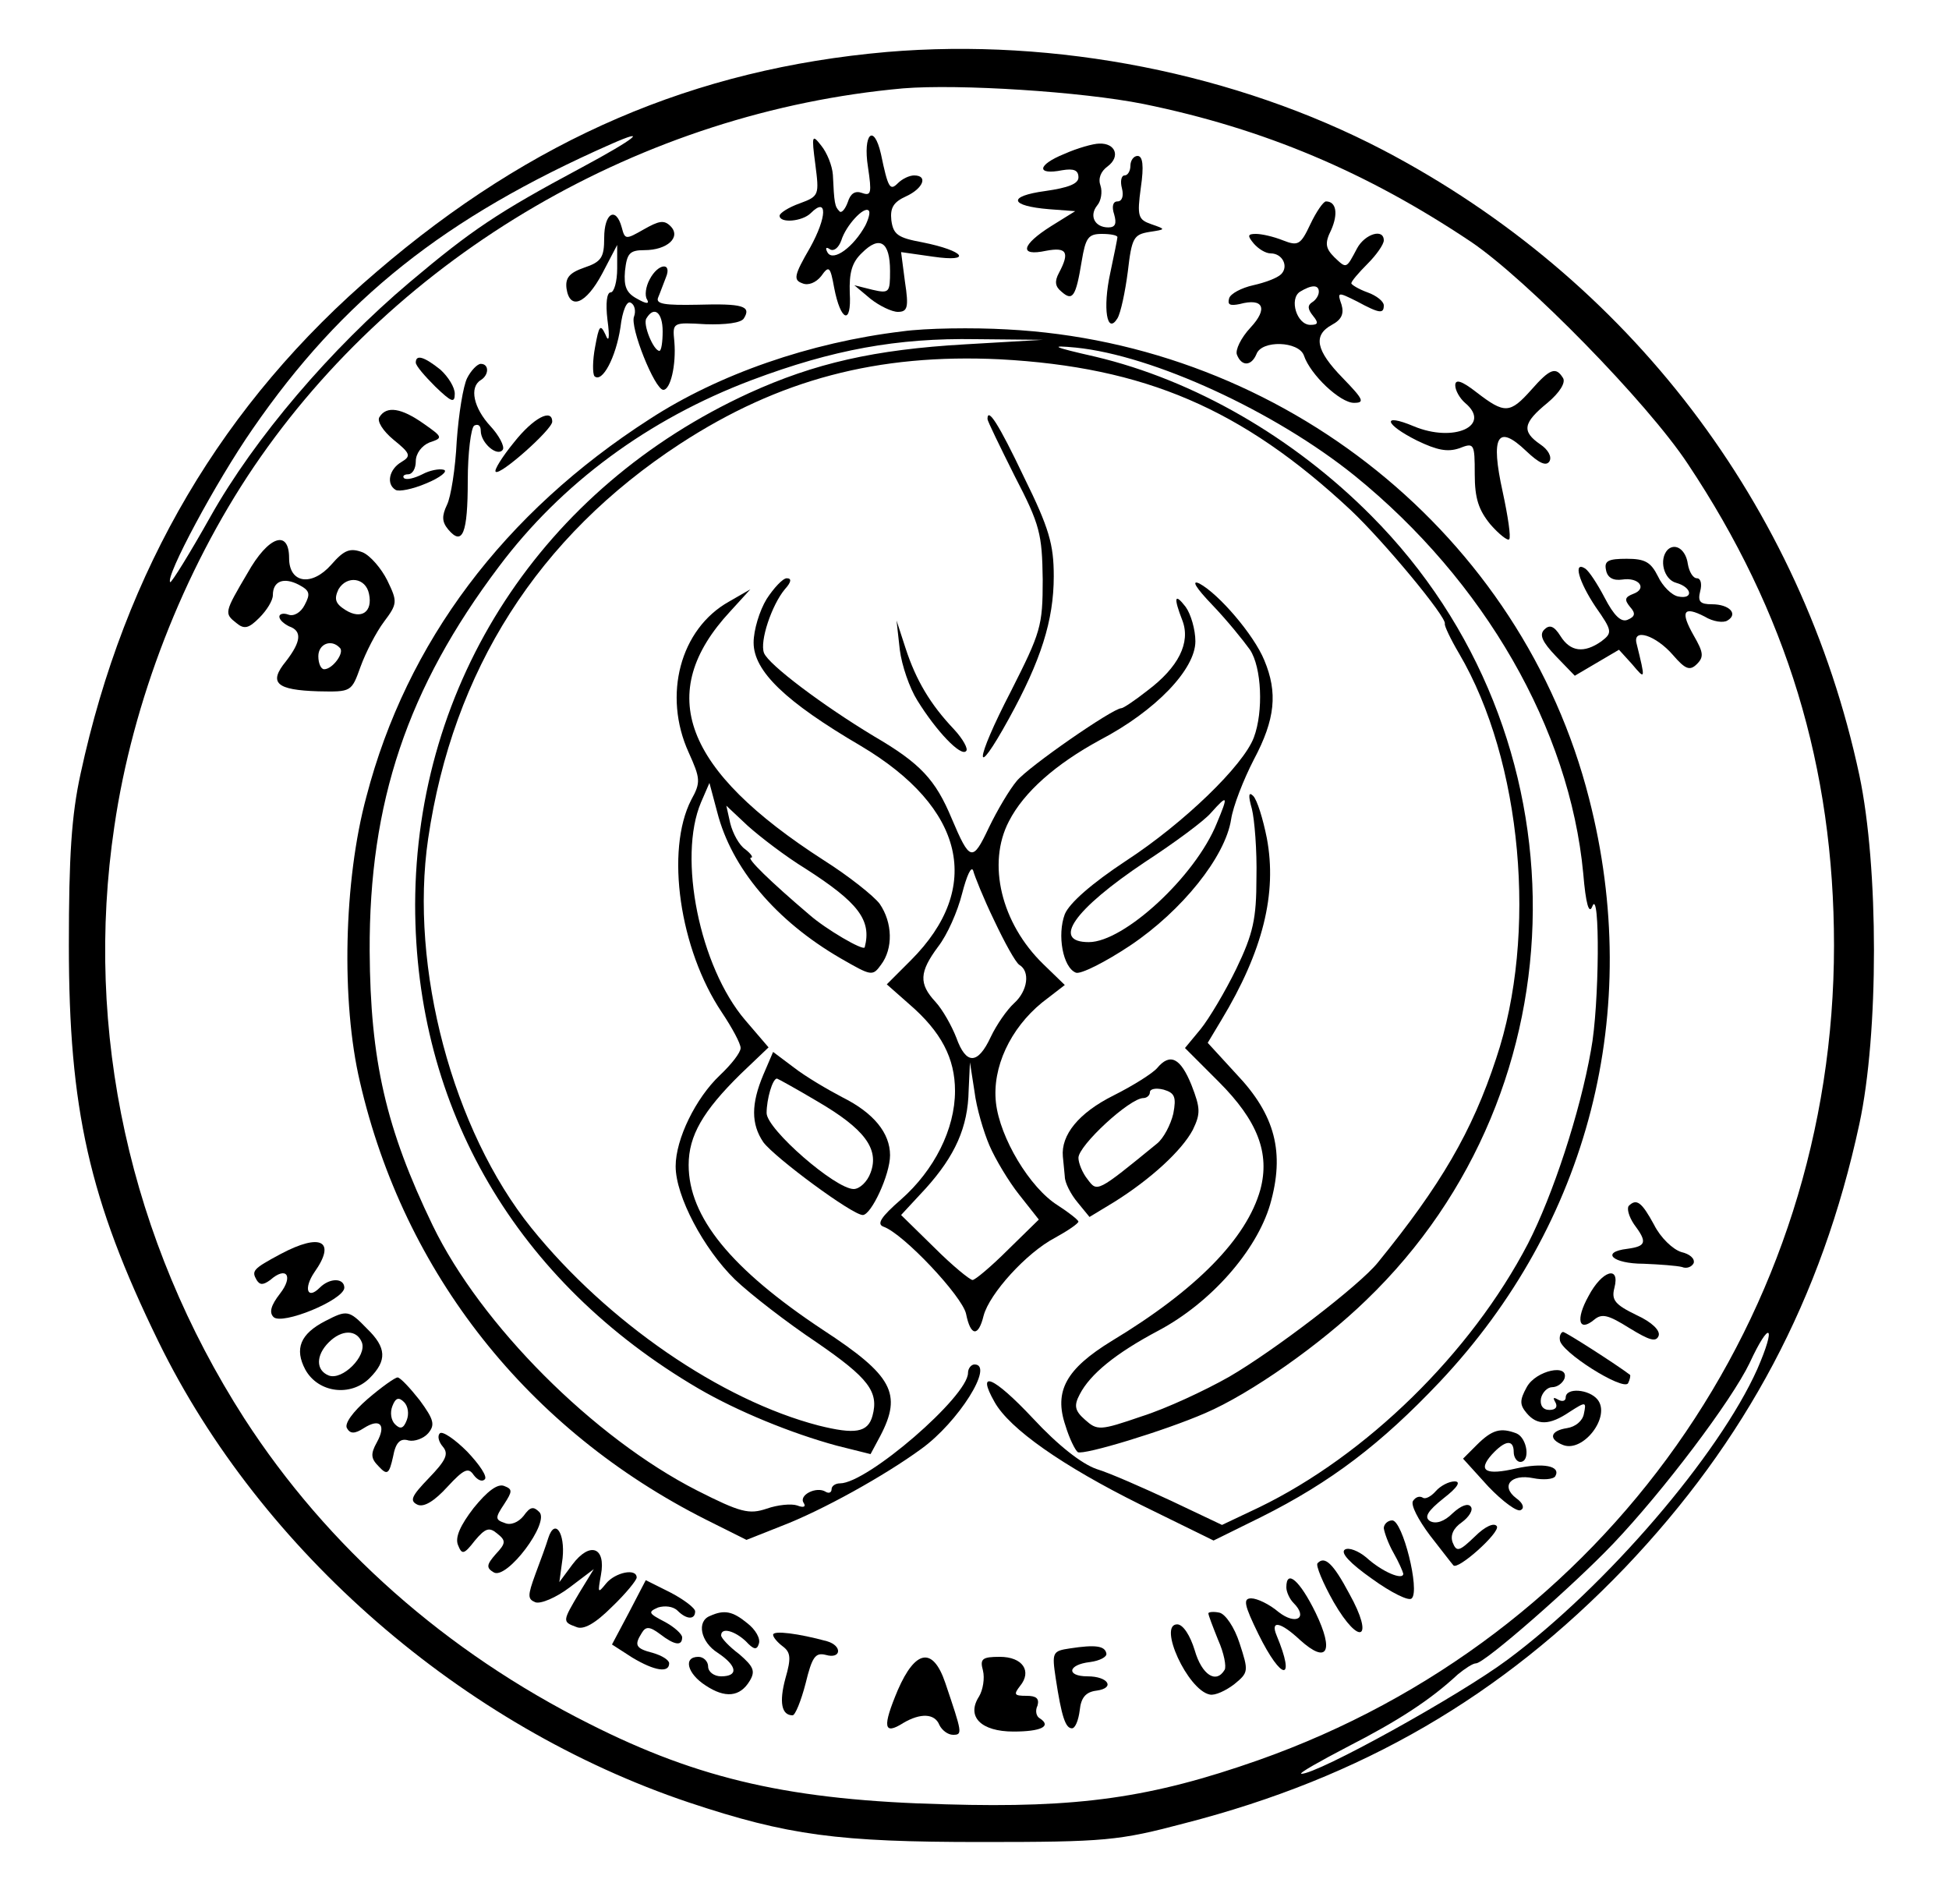<?xml version="1.0" standalone="no"?>
<!DOCTYPE svg PUBLIC "-//W3C//DTD SVG 20010904//EN"
 "http://www.w3.org/TR/2001/REC-SVG-20010904/DTD/svg10.dtd">
<svg version="1.0" xmlns="http://www.w3.org/2000/svg"
 width="300pt" height="293pt" viewBox="0 0 300 293"
 preserveAspectRatio="xMidYMid meet">
<g transform="translate(0,293) scale(0.1,-0.1)"
fill="#000000" stroke="none">
<path d="M1365 2850 c-296 -26 -546 -133 -785 -338 -237 -202 -388 -458 -456
-773 -14 -64 -18 -127 -18 -264 0 -251 31 -391 138 -610 158 -323 468 -592
816 -709 153 -51 230 -61 450 -61 192 0 212 2 314 29 272 70 487 195 677 393
186 195 303 414 361 683 30 139 30 395 0 537 -89 416 -355 764 -733 962 -226
118 -504 173 -764 151z m395 -80 c186 -38 344 -105 504 -212 86 -58 272 -248
334 -342 152 -228 225 -467 225 -741 0 -569 -351 -1065 -886 -1254 -165 -58
-277 -74 -481 -68 -237 6 -379 38 -549 124 -221 111 -403 272 -531 470 -176
274 -247 596 -200 911 28 192 106 393 215 554 222 327 598 546 999 582 86 7
275 -5 370 -24z m-865 -98 c-129 -69 -169 -96 -264 -176 -122 -103 -239 -240
-307 -361 -32 -57 -60 -102 -62 -101 -8 8 70 154 127 236 138 200 295 325 551
438 61 27 37 8 -45 -36z m1810 -1849 c-59 -132 -232 -334 -384 -447 -75 -56
-294 -177 -318 -176 -4 1 28 19 72 42 76 39 126 71 169 111 11 9 23 17 28 17
13 0 149 119 211 184 78 82 182 220 210 278 31 67 42 60 12 -9z"/>
<path d="M1255 2677 c6 -47 6 -49 -24 -60 -17 -6 -31 -15 -31 -19 0 -12 35 -9
48 4 26 26 25 -6 -1 -53 -25 -43 -26 -50 -12 -55 9 -4 21 1 29 11 12 17 14 15
20 -18 10 -52 27 -58 24 -8 -1 31 3 47 19 62 27 27 43 17 43 -28 0 -33 -1 -35
-27 -29 l-28 7 25 -21 c14 -11 33 -20 42 -20 15 0 17 7 11 46 l-6 46 49 -7
c62 -9 49 9 -16 22 -38 7 -45 12 -48 34 -2 19 3 28 23 37 26 12 34 32 12 32
-7 0 -18 -5 -25 -12 -12 -12 -15 -8 -26 45 -11 48 -28 31 -20 -20 6 -40 5 -45
-9 -40 -11 4 -18 -1 -22 -14 -4 -11 -10 -18 -13 -14 -7 7 -8 12 -10 56 -1 14
-9 34 -18 45 -14 18 -15 16 -9 -29z m77 -94 c-18 -33 -49 -56 -58 -42 -4 7 -3
10 4 5 6 -3 13 3 17 14 7 23 35 53 42 46 3 -2 0 -13 -5 -23z"/>
<path d="M1638 2693 c-42 -17 -43 -33 -3 -25 18 3 25 0 25 -11 0 -10 -16 -16
-51 -21 -59 -8 -55 -23 6 -28 l40 -3 -37 -23 c-46 -29 -50 -47 -8 -38 32 6 37
-2 20 -34 -7 -13 -6 -21 4 -29 17 -15 22 -8 31 47 6 36 10 42 31 42 13 0 24
-2 24 -5 0 -2 -5 -27 -11 -55 -12 -55 -5 -96 11 -70 5 8 12 41 16 72 6 52 9
57 33 61 26 4 26 4 3 12 -20 7 -22 12 -16 56 5 34 3 49 -5 49 -6 0 -11 -7 -11
-15 0 -8 -4 -15 -9 -15 -5 0 -7 -9 -4 -20 3 -12 0 -20 -7 -20 -7 0 -9 -8 -5
-20 4 -14 2 -20 -9 -20 -21 0 -30 18 -17 34 6 7 8 21 5 30 -4 11 0 22 11 30
20 15 12 36 -13 35 -9 0 -34 -7 -54 -16z"/>
<path d="M2017 2585 c-15 -32 -19 -34 -42 -25 -15 6 -33 10 -42 10 -13 0 -13
-3 -3 -15 7 -8 18 -15 26 -15 18 0 28 -20 16 -32 -6 -6 -25 -13 -43 -17 -18
-4 -35 -13 -37 -20 -3 -10 1 -12 16 -9 37 10 44 -7 17 -36 -15 -16 -24 -35
-21 -42 7 -18 22 -18 30 1 8 22 65 20 73 -2 10 -30 56 -73 77 -73 17 0 15 5
-17 38 -42 43 -46 66 -17 82 15 8 19 17 15 31 -7 20 -6 20 24 5 35 -19 41 -19
41 -6 0 6 -11 15 -25 20 -14 5 -25 12 -25 14 0 3 11 16 25 30 14 14 25 30 25
36 0 19 -29 10 -41 -12 -17 -32 -16 -32 -35 -14 -14 14 -15 22 -5 42 11 25 8
44 -8 44 -4 0 -15 -16 -24 -35z m13 -104 c0 -6 -5 -13 -10 -16 -8 -5 -7 -11 1
-21 9 -11 8 -14 -4 -14 -21 0 -33 40 -16 51 18 11 29 11 29 0z"/>
<path d="M930 2564 c0 -30 -4 -37 -31 -46 -23 -8 -29 -16 -27 -32 5 -34 30
-24 55 23 l23 44 0 -36 c0 -21 -5 -37 -10 -37 -6 0 -8 -17 -5 -42 4 -29 2 -36
-3 -23 -8 17 -10 14 -16 -19 -4 -21 -4 -41 -1 -45 12 -11 33 29 40 75 3 26 10
42 16 38 6 -3 8 -13 5 -21 -7 -16 32 -113 45 -113 11 0 20 38 17 74 -3 30 -3
30 48 27 31 -1 55 2 59 9 12 19 -2 23 -71 21 -51 -1 -65 1 -61 11 3 7 8 21 12
31 10 24 -12 22 -25 -3 -6 -11 -8 -25 -4 -31 4 -7 -1 -7 -15 1 -17 9 -21 19
-19 43 3 27 7 32 30 32 35 0 57 20 40 37 -10 10 -18 8 -41 -5 -28 -16 -29 -16
-34 3 -9 33 -27 22 -27 -16z m90 -144 c0 -16 -2 -30 -5 -30 -9 0 -26 41 -20
50 12 20 25 9 25 -20z"/>
<path d="M1389 2420 c-142 -17 -283 -66 -389 -135 -224 -144 -374 -343 -436
-581 -35 -129 -39 -316 -10 -439 68 -295 259 -536 533 -674 l62 -31 53 21 c63
24 160 78 216 119 57 41 113 130 82 130 -5 0 -10 -6 -10 -13 0 -36 -155 -170
-197 -170 -7 0 -13 -4 -13 -9 0 -5 -4 -7 -9 -4 -14 9 -42 -5 -34 -17 4 -6 0
-8 -10 -4 -9 3 -30 1 -47 -5 -27 -9 -40 -6 -107 28 -159 81 -333 255 -407 408
-72 149 -96 254 -97 422 -1 229 58 405 199 592 96 128 230 227 389 287 125 47
224 65 345 63 l103 -1 -120 -7 c-139 -8 -231 -29 -332 -75 -318 -146 -513
-445 -514 -787 0 -314 156 -581 436 -745 60 -35 143 -69 213 -88 l52 -13 15
28 c34 65 19 93 -88 163 -142 94 -207 174 -207 254 0 45 22 83 80 140 l43 41
-36 42 c-70 82 -104 250 -68 335 l13 30 12 -45 c22 -86 90 -167 190 -225 47
-27 49 -28 62 -10 19 25 18 65 -2 94 -9 12 -48 43 -86 67 -216 139 -261 257
-144 383 l31 34 -33 -19 c-75 -42 -102 -144 -62 -232 18 -40 19 -46 4 -73 -40
-78 -18 -230 47 -327 16 -24 29 -48 29 -55 0 -7 -14 -25 -32 -42 -37 -35 -68
-98 -68 -140 0 -46 43 -127 91 -174 24 -23 81 -67 126 -97 80 -55 96 -76 86
-113 -7 -26 -27 -29 -83 -15 -150 39 -325 159 -442 304 -121 150 -188 401
-159 599 38 259 169 465 388 608 152 99 304 139 492 130 223 -12 373 -76 540
-232 51 -48 148 -165 145 -175 -1 -3 9 -24 22 -46 97 -165 121 -433 57 -623
-37 -113 -86 -196 -182 -314 -28 -35 -160 -136 -229 -176 -37 -21 -97 -49
-135 -61 -64 -22 -68 -22 -87 -5 -16 14 -17 22 -8 39 16 31 55 63 121 98 81
43 151 123 172 194 23 80 8 138 -52 201 l-44 48 21 35 c64 106 86 195 70 280
-6 30 -15 59 -21 65 -7 7 -8 1 -2 -20 4 -16 8 -64 7 -106 0 -63 -5 -86 -31
-140 -17 -35 -42 -77 -55 -93 l-24 -29 52 -52 c60 -60 79 -110 64 -166 -21
-75 -98 -154 -229 -233 -70 -43 -89 -77 -71 -130 6 -20 15 -38 19 -41 9 -5
134 33 196 60 70 30 178 106 248 174 339 326 342 871 8 1207 -120 121 -273
209 -425 245 -66 15 -72 18 -30 14 119 -12 306 -98 429 -197 200 -162 331
-390 352 -612 4 -48 9 -64 14 -51 12 31 11 -153 -2 -221 -17 -97 -59 -224 -97
-298 -88 -169 -249 -326 -414 -406 l-57 -27 -78 37 c-43 20 -95 43 -115 49
-23 8 -59 36 -98 78 -61 65 -88 76 -59 25 23 -41 104 -98 225 -158 l112 -55
73 36 c108 54 185 113 275 208 230 244 314 571 230 898 -103 405 -470 700
-896 722 -52 3 -125 2 -161 -3z m-149 -827 c81 -52 102 -79 91 -121 -2 -6 -60
28 -85 50 -60 51 -98 88 -90 88 4 0 0 6 -9 13 -9 6 -19 24 -23 40 l-6 27 33
-31 c19 -17 58 -47 89 -66z"/>
<path d="M640 2372 c0 -5 14 -21 30 -37 25 -24 30 -26 30 -11 0 10 -10 26 -22
37 -25 20 -38 24 -38 11z"/>
<path d="M719 2348 c-6 -12 -13 -55 -16 -97 -2 -42 -9 -86 -15 -98 -8 -17 -8
-26 2 -38 22 -26 30 -6 30 75 0 43 5 82 10 85 6 3 10 0 10 -8 0 -19 26 -41 34
-29 3 5 -6 22 -19 36 -26 28 -33 60 -15 71 13 8 13 25 0 25 -5 0 -15 -10 -21
-22z"/>
<path d="M2357 2330 c-33 -37 -41 -37 -84 -4 -23 18 -33 21 -33 11 0 -8 7 -20
15 -27 42 -35 -17 -62 -79 -36 -50 21 -45 3 5 -22 31 -15 47 -18 65 -12 23 9
24 8 24 -40 0 -37 6 -55 24 -77 13 -15 27 -26 29 -23 3 3 -2 36 -10 73 -19 86
-8 105 36 63 20 -19 31 -24 36 -16 4 7 -2 18 -14 26 -29 20 -27 33 11 64 19
16 28 31 24 38 -11 18 -20 15 -49 -18z"/>
<path d="M584 2288 c-4 -6 5 -21 22 -35 26 -21 27 -25 12 -34 -19 -11 -24 -34
-9 -43 5 -3 26 1 47 10 22 9 34 19 27 21 -7 2 -22 -1 -33 -7 -12 -6 -24 -9
-28 -6 -3 3 0 6 6 6 7 0 12 9 12 20 0 12 9 24 21 29 21 7 21 8 -9 29 -34 24
-57 28 -68 10z"/>
<path d="M791 2249 c-18 -22 -31 -43 -28 -45 6 -7 87 65 87 77 0 21 -29 6 -59
-32z"/>
<path d="M1520 2285 c0 -3 19 -42 42 -88 39 -75 42 -89 43 -159 0 -72 -3 -81
-49 -172 -56 -108 -58 -142 -3 -42 49 89 69 151 69 219 0 49 -7 74 -46 153
-39 82 -56 108 -56 89z"/>
<path d="M381 2048 c-36 -61 -36 -62 -17 -77 12 -10 19 -8 35 8 12 12 21 27
21 35 0 22 17 28 40 16 17 -9 18 -14 9 -31 -6 -12 -17 -18 -25 -15 -8 3 -14 1
-14 -3 0 -5 7 -11 15 -15 20 -7 19 -23 -5 -54 -27 -33 -15 -44 50 -46 51 -1
51 -1 65 38 8 22 24 53 36 69 21 28 21 31 5 64 -9 18 -26 38 -38 43 -19 7 -28
4 -48 -19 -30 -34 -65 -29 -65 10 0 45 -32 34 -64 -23z m187 -32 c6 -28 -12
-40 -36 -25 -16 10 -18 17 -11 32 13 22 42 18 47 -7z m-45 -83 c8 -7 -11 -33
-24 -33 -5 0 -9 9 -9 20 0 19 20 27 33 13z"/>
<path d="M2567 2084 c-14 -15 -6 -46 13 -51 25 -7 27 -26 3 -21 -10 2 -24 16
-31 31 -11 22 -20 27 -48 27 -28 0 -35 -3 -32 -17 2 -12 11 -17 25 -15 26 4
39 -14 17 -22 -13 -5 -14 -9 -5 -20 9 -10 8 -15 -4 -20 -10 -4 -21 7 -35 34
-11 21 -24 41 -30 45 -19 12 -10 -20 16 -59 26 -37 26 -40 9 -53 -27 -19 -48
-16 -63 8 -10 16 -17 18 -25 10 -8 -8 -3 -19 18 -41 l29 -30 34 20 34 20 20
-22 c21 -25 21 -25 7 32 -6 24 30 12 56 -18 19 -22 26 -25 37 -14 11 11 10 18
-5 44 -21 37 -16 46 17 29 13 -8 29 -10 35 -6 17 10 3 25 -24 25 -18 0 -22 4
-18 20 3 11 1 20 -5 20 -6 0 -12 10 -14 22 -3 22 -19 33 -31 22z"/>
<path d="M1180 2008 c-11 -18 -20 -48 -20 -67 0 -44 49 -91 165 -159 160 -95
189 -218 77 -330 l-37 -37 34 -30 c50 -43 71 -84 71 -134 0 -59 -32 -122 -83
-167 -31 -27 -38 -38 -27 -42 31 -11 121 -107 127 -134 7 -35 19 -36 27 -3 9
34 66 97 110 120 20 11 36 22 36 25 -1 3 -15 14 -32 25 -43 27 -89 104 -95
158 -6 54 22 114 71 154 l35 27 -33 32 c-65 63 -87 155 -53 220 23 45 72 88
140 125 86 45 147 109 147 152 0 18 -7 42 -15 53 -17 22 -19 15 -5 -21 13 -34
-6 -72 -54 -108 -19 -15 -37 -27 -40 -27 -13 0 -143 -90 -161 -112 -11 -13
-30 -45 -43 -72 -25 -53 -29 -52 -57 14 -25 60 -48 85 -120 127 -78 47 -162
110 -169 128 -7 18 12 74 32 98 10 11 11 17 3 17 -6 0 -20 -15 -31 -32z m350
-494 c16 -34 33 -65 39 -69 17 -10 13 -40 -8 -59 -11 -10 -27 -33 -36 -52 -20
-43 -38 -43 -53 -1 -7 18 -21 43 -32 55 -26 28 -25 46 4 85 14 18 30 54 37 82
7 27 14 43 17 35 2 -8 16 -43 32 -76z m-7 -347 c9 -21 30 -56 46 -76 l30 -38
-47 -46 c-26 -26 -51 -47 -55 -47 -4 0 -31 22 -59 50 l-51 50 38 41 c45 50 65
94 66 151 l2 43 7 -45 c3 -25 14 -62 23 -83z"/>
<path d="M1866 1999 c23 -24 48 -55 58 -69 18 -27 21 -95 6 -135 -16 -43 -108
-132 -197 -190 -53 -35 -87 -65 -94 -82 -12 -32 -3 -82 17 -90 7 -3 45 16 84
42 79 53 146 136 155 194 3 20 19 61 35 92 33 62 37 103 16 153 -16 39 -70
102 -100 118 -13 6 -5 -7 20 -33z m7 -336 c-33 -82 -143 -183 -197 -183 -58 0
-23 50 86 123 46 30 92 64 102 76 26 29 27 27 9 -16z"/>
<path d="M1385 1930 c3 -24 15 -59 27 -78 29 -47 67 -87 75 -78 4 3 -5 19 -19
34 -36 38 -58 75 -74 124 l-14 43 5 -45z"/>
<path d="M1175 1276 c-19 -45 -19 -76 0 -104 18 -24 137 -112 153 -112 13 0
42 62 42 92 0 34 -25 65 -73 89 -23 12 -57 32 -75 46 l-32 24 -15 -35z m83
-41 c72 -42 96 -73 82 -110 -5 -14 -17 -25 -26 -25 -28 0 -134 92 -134 117 0
21 9 53 16 53 1 0 30 -16 62 -35z"/>
<path d="M1781 1286 c-7 -8 -37 -27 -67 -42 -54 -27 -81 -61 -78 -94 1 -8 2
-22 3 -31 0 -9 9 -27 20 -40 l18 -22 38 23 c56 35 104 79 121 111 12 25 12 33
-2 69 -17 42 -33 50 -53 26z m25 -70 c-4 -17 -15 -38 -25 -46 -93 -76 -92 -75
-107 -55 -8 10 -14 25 -14 33 0 19 79 92 100 92 5 0 10 4 10 9 0 5 9 7 21 4
17 -5 20 -11 15 -37z"/>
<path d="M2507 1074 c-3 -4 0 -16 8 -28 21 -28 19 -34 -10 -38 -42 -5 -23 -23
25 -23 25 -1 51 -3 59 -5 7 -3 15 0 18 6 2 7 -6 14 -19 17 -13 4 -32 22 -42
42 -19 35 -27 41 -39 29z"/>
<path d="M432 1000 c-43 -23 -45 -26 -37 -40 5 -8 10 -8 21 0 25 22 36 6 15
-21 -14 -18 -17 -29 -10 -36 13 -13 108 26 109 45 0 15 -22 16 -38 0 -19 -19
-25 -1 -8 24 34 48 10 61 -52 28z"/>
<path d="M2445 935 c-20 -36 -15 -56 9 -36 12 10 22 7 54 -13 31 -19 41 -22
45 -12 3 8 -10 21 -34 32 -33 16 -39 23 -34 42 9 35 -19 27 -40 -13z"/>
<path d="M501 897 c-39 -20 -48 -43 -31 -75 20 -36 70 -42 99 -13 27 27 26 47
-4 76 -28 29 -31 29 -64 12z m56 -33 c8 -21 -30 -59 -51 -51 -20 8 -20 31 0
51 20 20 43 20 51 0z"/>
<path d="M2401 868 c0 -18 97 -79 105 -67 3 6 4 12 3 13 -21 16 -99 66 -103
66 -3 0 -6 -6 -5 -12z"/>
<path d="M2350 795 c-11 -20 -11 -27 0 -40 16 -19 35 -19 66 2 25 16 26 16 22
-3 -2 -11 -13 -20 -26 -22 -26 -4 -29 -17 -6 -26 31 -12 74 44 53 70 -13 16
-49 19 -49 3 0 -5 -5 -7 -12 -3 -7 4 -8 3 -4 -4 4 -7 1 -12 -9 -12 -10 0 -15
7 -13 18 2 9 10 17 17 17 8 0 16 6 19 13 8 24 -44 13 -58 -13z"/>
<path d="M566 777 c-23 -20 -36 -38 -32 -45 5 -9 12 -9 26 0 25 16 35 5 20
-22 -10 -18 -9 -25 3 -37 13 -14 16 -12 22 15 4 22 11 29 24 25 9 -2 23 3 30
11 11 13 9 21 -13 51 -15 19 -30 35 -34 35 -4 0 -25 -15 -46 -33z m60 -33 c-5
-13 -10 -14 -18 -6 -6 6 -8 18 -4 28 5 13 10 14 18 6 6 -6 8 -18 4 -28z"/>
<path d="M677 724 c-4 -4 -2 -13 5 -21 9 -11 4 -21 -22 -48 -27 -28 -30 -35
-17 -41 10 -4 26 6 46 28 25 27 32 30 40 18 6 -8 13 -11 17 -7 5 4 -8 23 -27
43 -19 19 -38 32 -42 28z"/>
<path d="M2273 706 l-21 -21 39 -43 c22 -23 45 -40 50 -36 6 3 3 11 -7 18 -25
19 -8 38 26 31 15 -3 31 -2 34 3 9 16 -19 21 -60 12 -47 -11 -60 -4 -38 21 21
23 34 24 34 4 0 -8 5 -15 10 -15 16 0 11 37 -6 44 -24 9 -37 6 -61 -18z"/>
<path d="M729 609 c-20 -26 -29 -45 -24 -57 6 -15 9 -15 26 7 16 19 22 21 34
11 14 -11 14 -15 -2 -32 -14 -16 -15 -21 -3 -28 20 -12 87 77 70 93 -9 9 -14
8 -24 -6 -8 -10 -20 -15 -29 -11 -15 5 -15 8 -1 29 13 20 13 23 0 28 -10 4
-26 -8 -47 -34z"/>
<path d="M2210 635 c-7 -8 -16 -13 -20 -10 -5 3 -11 1 -15 -5 -4 -6 8 -29 26
-53 18 -23 34 -44 36 -46 6 -9 73 51 67 60 -4 6 -18 0 -34 -16 -24 -23 -28
-24 -34 -9 -4 11 1 22 14 31 11 8 18 19 14 24 -4 6 -15 2 -28 -10 -13 -13 -26
-17 -35 -12 -9 6 -4 15 21 35 22 17 27 26 17 26 -9 0 -22 -7 -29 -15z"/>
<path d="M2130 578 c1 -7 7 -24 15 -38 8 -14 14 -28 15 -32 0 -11 -33 3 -57
25 -12 10 -27 16 -33 12 -7 -5 8 -21 42 -45 29 -21 57 -35 61 -30 13 12 -14
120 -30 120 -7 0 -13 -6 -13 -12z"/>
<path d="M844 563 c-3 -10 -12 -35 -20 -56 -12 -33 -12 -38 0 -43 8 -3 32 7
53 23 l37 28 -22 -36 c-26 -44 -27 -45 -5 -53 11 -5 29 5 55 31 21 20 38 41
38 45 0 15 -33 8 -47 -9 -13 -16 -13 -15 -8 13 8 43 -17 52 -44 16 l-20 -27 5
37 c4 39 -12 62 -22 31z"/>
<path d="M2028 524 c-3 -3 8 -30 25 -60 40 -69 63 -57 24 13 -25 47 -38 59
-49 47z"/>
<path d="M968 448 l-26 -49 31 -20 c35 -21 57 -24 57 -9 0 5 -11 12 -25 16
-27 7 -29 12 -17 31 6 10 12 10 28 -2 22 -17 34 -19 34 -5 0 5 -12 16 -27 24
-25 13 -26 15 -10 22 10 3 23 2 30 -5 14 -14 27 -14 27 -1 0 5 -17 18 -38 29
l-38 19 -26 -50z"/>
<path d="M1980 487 c0 -7 5 -18 11 -24 23 -23 4 -35 -23 -14 -14 12 -33 21
-42 21 -13 0 -11 -10 11 -55 36 -73 58 -74 28 -2 -10 24 6 21 36 -7 42 -38 53
-18 24 42 -24 49 -45 68 -45 39z"/>
<path d="M1093 443 c-21 -8 -15 -40 12 -57 30 -20 32 -36 5 -36 -11 0 -20 7
-20 15 0 8 -7 15 -15 15 -24 0 -17 -26 11 -44 30 -20 53 -18 68 7 9 15 6 22
-16 41 -16 12 -28 25 -28 29 0 13 21 7 38 -9 12 -13 17 -14 20 -4 3 8 -5 22
-18 32 -22 18 -35 21 -57 11z"/>
<path d="M1860 447 c0 -3 7 -21 15 -41 9 -20 13 -41 10 -46 -13 -22 -35 -8
-46 30 -7 23 -18 40 -27 40 -30 0 16 -101 50 -108 8 -2 25 6 38 16 22 18 22
20 8 63 -8 25 -22 45 -31 47 -9 2 -17 1 -17 -1z"/>
<path d="M1190 414 c0 -4 7 -12 15 -18 12 -9 13 -18 4 -49 -10 -37 -6 -57 11
-57 4 0 13 22 20 49 10 41 15 48 31 44 24 -7 26 14 2 21 -44 12 -83 17 -83 10z"/>
<path d="M1647 393 c-27 -4 -28 -6 -22 -46 9 -59 15 -77 25 -77 5 0 10 12 12
28 2 19 9 28 26 30 29 4 18 22 -14 22 -33 0 -31 18 4 22 15 2 26 8 25 13 -2
12 -17 14 -56 8z"/>
<path d="M1382 329 c-24 -57 -22 -70 8 -51 27 16 49 15 56 -3 4 -8 13 -15 21
-15 15 0 14 3 -12 80 -19 56 -46 51 -73 -11z"/>
<path d="M1513 359 c3 -12 0 -30 -6 -40 -20 -31 3 -54 53 -54 42 0 59 8 41 20
-6 3 -8 12 -4 20 3 11 -2 15 -17 15 -19 0 -20 2 -10 15 19 23 4 45 -31 45 -27
0 -31 -3 -26 -21z"/>
</g>
</svg>
